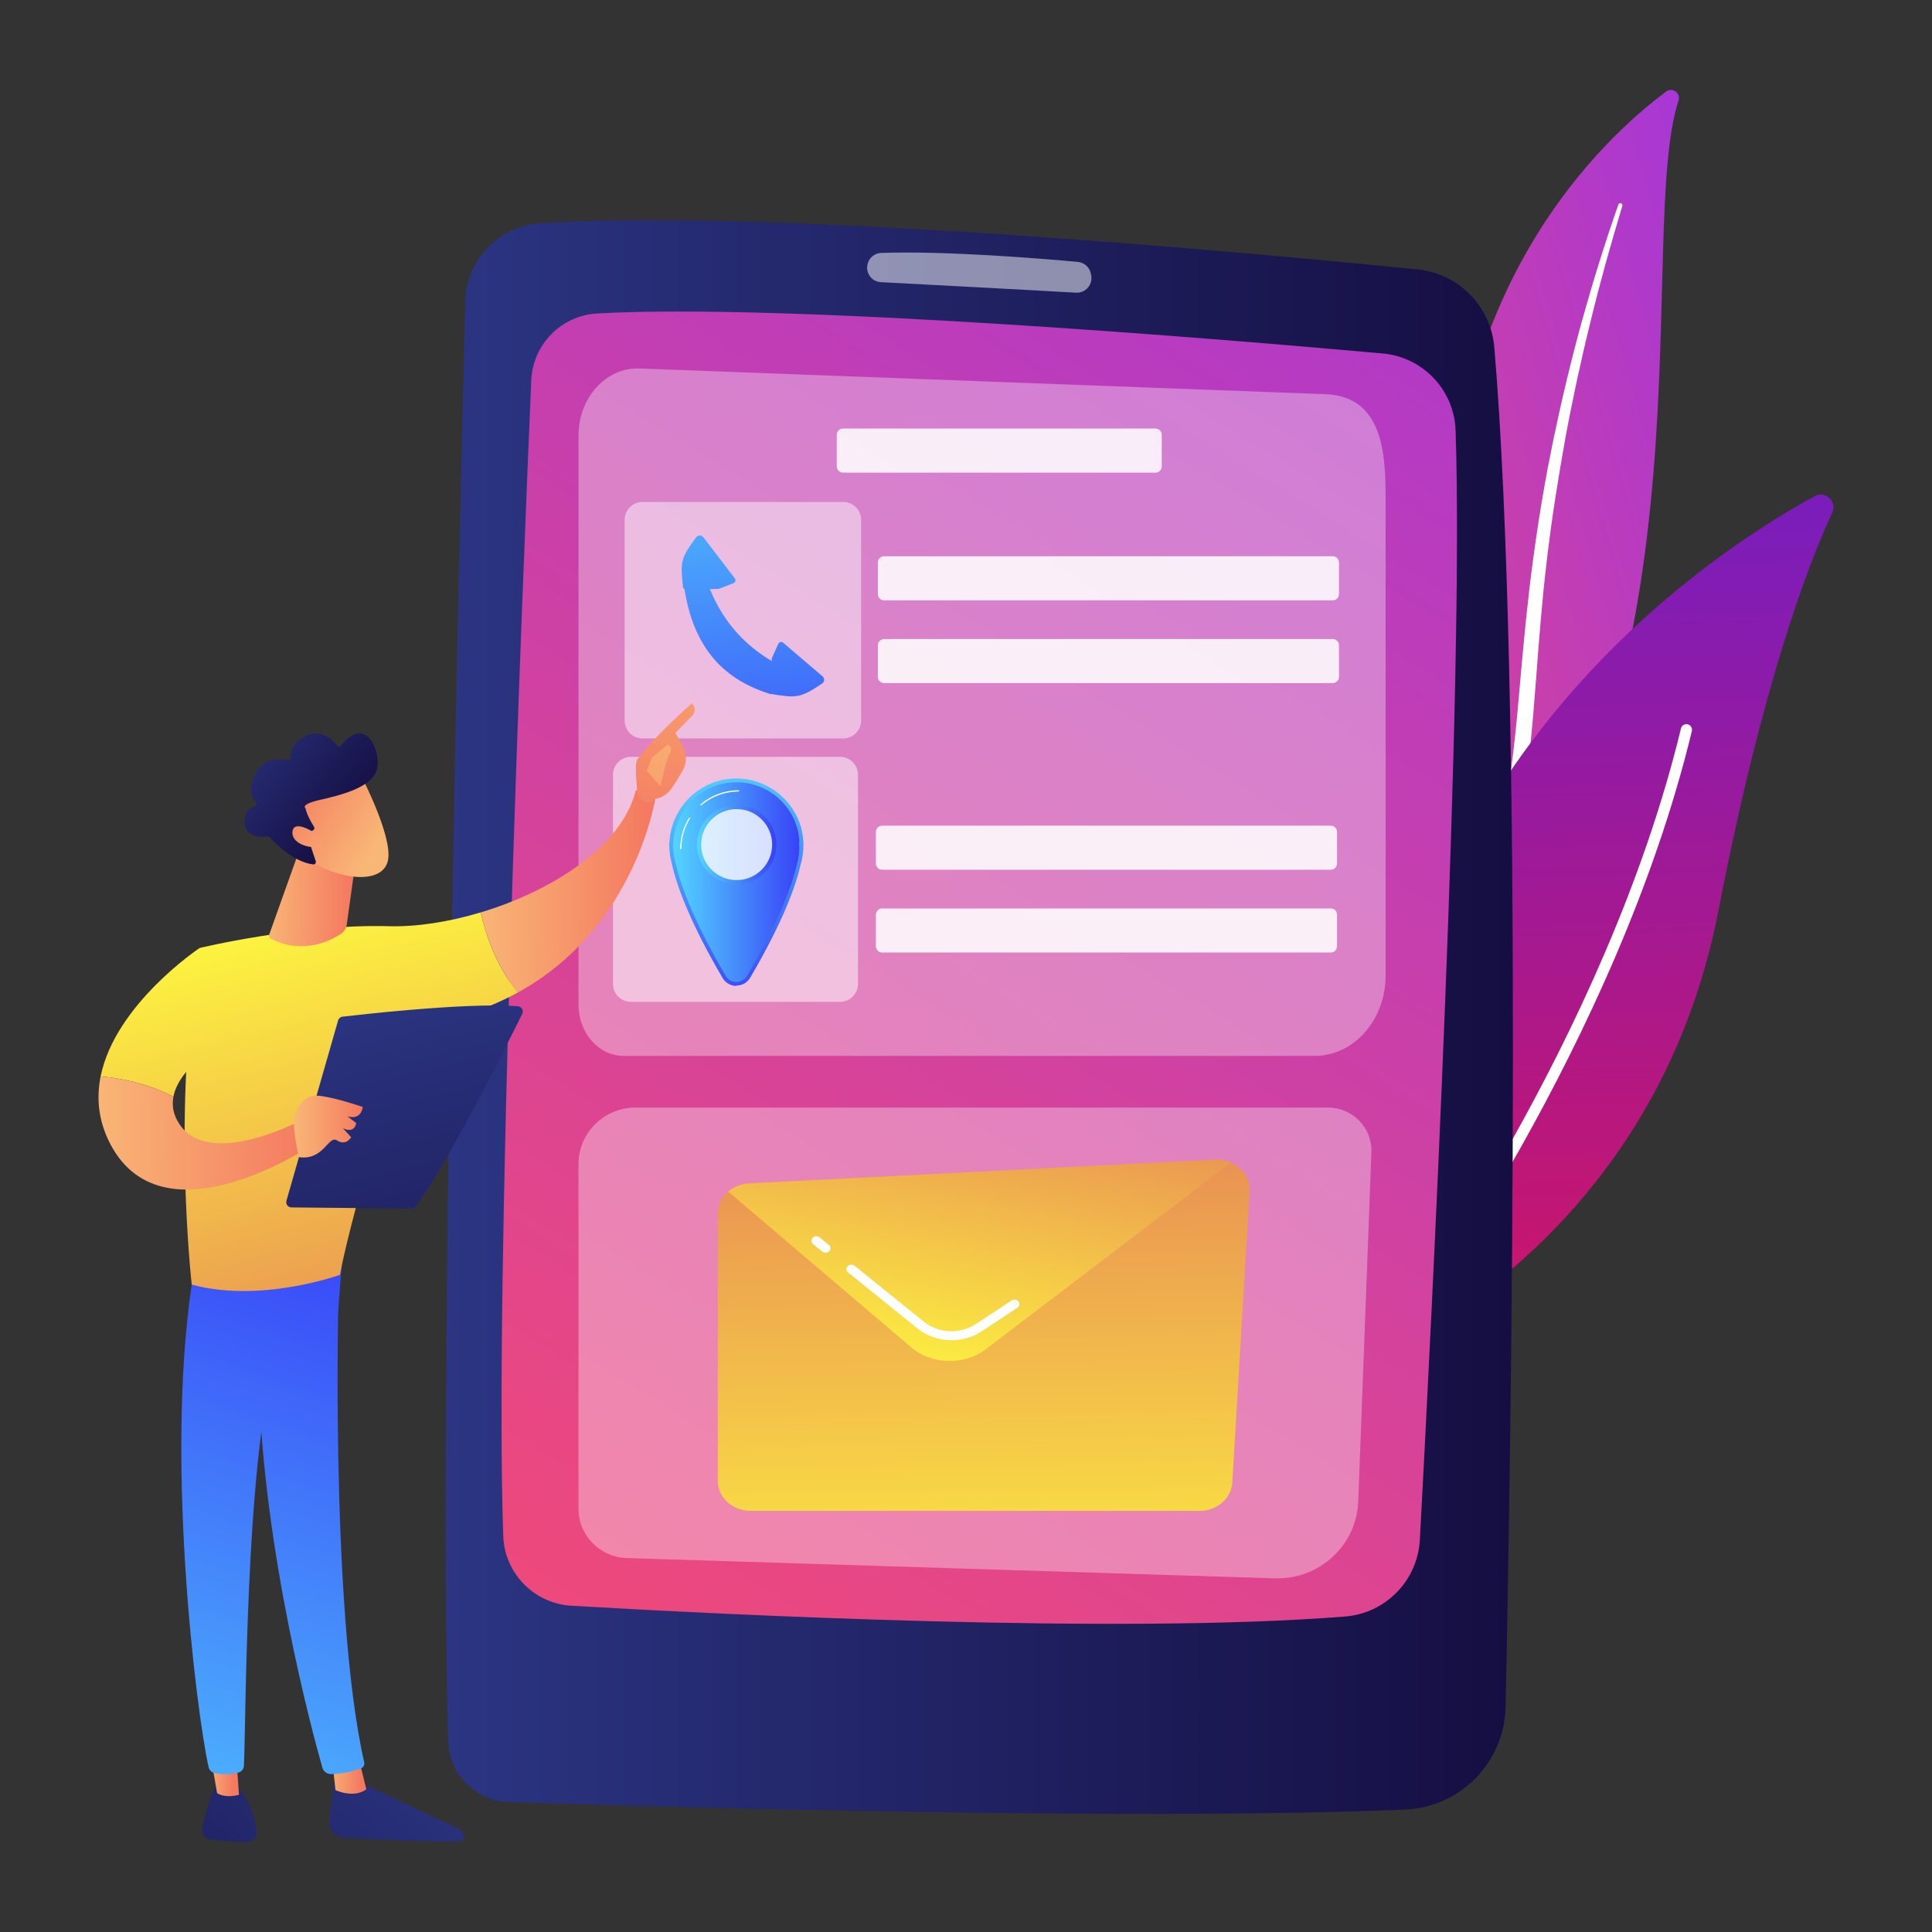 <svg xmlns="http://www.w3.org/2000/svg" xmlns:xlink="http://www.w3.org/1999/xlink" id="a" data-name="Calque_1" viewBox="0 0 500 500"><rect x="0" y="0" width="500" height="500" fill="#333333" stroke="none"/><defs><linearGradient id="c" data-name="D&#xE9;grad&#xE9; sans nom 43" x1="924.96" y1="9268.68" x2="1101.35" y2="9268.68" gradientTransform="translate(3907.81 8787.01) rotate(164.01)" gradientUnits="userSpaceOnUse"><stop offset="0" stop-color="#a737d5"></stop><stop offset="1" stop-color="#ef497a"></stop></linearGradient><linearGradient id="d" data-name="D&#xE9;grad&#xE9; sans nom 46" x1="4488.59" y1="3646" x2="4704.97" y2="3646" gradientTransform="translate(-3099.99 4936.03) rotate(-91.62)" gradientUnits="userSpaceOnUse"><stop offset="0" stop-color="#ce1567"></stop><stop offset="1" stop-color="#7a1dbc"></stop></linearGradient><linearGradient id="e" data-name="D&#xE9;grad&#xE9; sans nom 35" x1="115.33" y1="10118.8" x2="391.54" y2="10118.8" gradientTransform="translate(0 10382) scale(1 -1)" gradientUnits="userSpaceOnUse"><stop offset="0" stop-color="#2b3582"></stop><stop offset="1" stop-color="#150e42"></stop></linearGradient><linearGradient id="f" data-name="D&#xE9;grad&#xE9; sans nom 43" x1="397.07" y1="10368.2" x2="143.78" y2="9956.73" gradientTransform="translate(0 10382) scale(1 -1)" xlink:href="#c"></linearGradient><linearGradient id="g" data-name="D&#xE9;grad&#xE9; sans nom 40" x1="186.3" y1="10278.81" x2="196.14" y2="10167.86" gradientTransform="translate(0 10382) scale(1 -1)" gradientUnits="userSpaceOnUse"><stop offset="0" stop-color="#53d8ff"></stop><stop offset="1" stop-color="#3840f7"></stop></linearGradient><linearGradient id="h" data-name="D&#xE9;grad&#xE9; sans nom 40" x1="199.47" y1="10279.97" x2="209.31" y2="10169.03" xlink:href="#g"></linearGradient><linearGradient id="i" data-name="D&#xE9;grad&#xE9; sans nom 40" x1="179.35" y1="10278.19" x2="189.19" y2="10167.25" xlink:href="#g"></linearGradient><linearGradient id="j" data-name="D&#xE9;grad&#xE9; sans nom 40" x1="173.72" y1="10163.36" x2="207.45" y2="10163.36" xlink:href="#g"></linearGradient><linearGradient id="k" data-name="D&#xE9;grad&#xE9; sans nom 40" x1="173.69" y1="10145.87" x2="207.45" y2="10145.87" xlink:href="#g"></linearGradient><linearGradient id="l" data-name="D&#xE9;grad&#xE9; sans nom 40" x1="184.26" y1="10185.75" x2="201.97" y2="10122.27" xlink:href="#g"></linearGradient><linearGradient id="m" data-name="D&#xE9;grad&#xE9; sans nom 40" x1="180.36" y1="10163.41" x2="200.92" y2="10163.41" xlink:href="#g"></linearGradient><linearGradient id="n" data-name="D&#xE9;grad&#xE9; sans nom 35" x1="13322.3" y1="9993.08" x2="13223.18" y2="9885.25" gradientTransform="translate(-13298.96 10318.52) rotate(.54) scale(1 -1)" xlink:href="#e"></linearGradient><linearGradient id="o" data-name="D&#xE9;grad&#xE9; sans nom 34" x1="13290.13" y1="9985.07" x2="13298.93" y2="9985.07" gradientTransform="translate(-13298.96 10318.52) rotate(.54) scale(1 -1)" gradientUnits="userSpaceOnUse"><stop offset="0" stop-color="#f9b776"></stop><stop offset="1" stop-color="#f47960"></stop></linearGradient><linearGradient id="p" data-name="D&#xE9;grad&#xE9; sans nom 40" x1="39.69" y1="9865.04" x2="105.59" y2="10064.3" xlink:href="#g"></linearGradient><linearGradient id="q" data-name="D&#xE9;grad&#xE9; sans nom 35" x1="13300.07" y1="10013.52" x2="13200.93" y2="9905.69" gradientTransform="translate(-13298.96 10318.52) rotate(.54) scale(1 -1)" xlink:href="#e"></linearGradient><linearGradient id="r" data-name="D&#xE9;grad&#xE9; sans nom 34" x1="13258.39" y1="9985.52" x2="13266" y2="9985.52" xlink:href="#o"></linearGradient><linearGradient id="s" data-name="D&#xE9;grad&#xE9; sans nom 40" x1="17.98" y1="9872.22" x2="83.88" y2="10071.48" xlink:href="#g"></linearGradient><linearGradient id="t" data-name="D&#xE9;grad&#xE9; sans nom 32" x1="-778.42" y1="10145.4" x2="-830.54" y2="9944.72" gradientTransform="translate(-701.66 10382) rotate(-180)" gradientUnits="userSpaceOnUse"><stop offset="0" stop-color="#fdf53f"></stop><stop offset=".66" stop-color="#e57a58"></stop><stop offset="1" stop-color="#d93c65"></stop></linearGradient><linearGradient id="u" data-name="D&#xE9;grad&#xE9; sans nom 34" x1="13326.37" y1="10214.79" x2="13371.36" y2="10214.79" xlink:href="#o"></linearGradient><linearGradient id="v" data-name="D&#xE9;grad&#xE9; sans nom 34" x1="183.54" y1="10235.27" x2="165.45" y2="10161.86" gradientTransform="translate(0 10382) scale(1 -1)" xlink:href="#o"></linearGradient><linearGradient id="w" data-name="D&#xE9;grad&#xE9; sans nom 34" x1="173.68" y1="10206.05" x2="161.27" y2="10123.34" gradientTransform="translate(0 10382) scale(1 -1)" xlink:href="#o"></linearGradient><linearGradient id="x" data-name="D&#xE9;grad&#xE9; sans nom 32" x1="-738.06" y1="10134.92" x2="-790.19" y2="9934.24" xlink:href="#t"></linearGradient><linearGradient id="y" data-name="D&#xE9;grad&#xE9; sans nom 34" x1="13227.93" y1="10151.07" x2="13284.86" y2="10151.07" xlink:href="#o"></linearGradient><linearGradient id="z" data-name="D&#xE9;grad&#xE9; sans nom 34" x1="13271.65" y1="10211.93" x2="13294.16" y2="10211.93" xlink:href="#o"></linearGradient><linearGradient id="aa" data-name="D&#xE9;grad&#xE9; sans nom 34" x1="8750.16" y1="2968.96" x2="8741.74" y2="2996.71" gradientTransform="translate(-4529.09 8216.77) rotate(-41.21) scale(1 -1)" xlink:href="#o"></linearGradient><linearGradient id="ab" data-name="D&#xE9;grad&#xE9; sans nom 35" x1="8742.57" y1="3017.3" x2="8749.6" y2="2977.17" gradientTransform="translate(-4529.09 8216.77) rotate(-41.21) scale(1 -1)" xlink:href="#e"></linearGradient><linearGradient id="ac" data-name="D&#xE9;grad&#xE9; sans nom 34" x1="8741.56" y1="2969.09" x2="8733.99" y2="2994.05" gradientTransform="translate(-4529.09 8216.77) rotate(-41.21) scale(1 -1)" xlink:href="#o"></linearGradient><linearGradient id="ad" data-name="D&#xE9;grad&#xE9; sans nom 35" x1="13076.58" y1="10125.06" x2="13108" y2="9994.18" gradientTransform="translate(-12978.98 10382) scale(1 -1)" xlink:href="#e"></linearGradient><linearGradient id="ae" data-name="D&#xE9;grad&#xE9; sans nom 34" x1="13055.06" y1="10090.44" x2="13072.86" y2="10090.44" gradientTransform="translate(-12978.98 10382) scale(1 -1)" xlink:href="#o"></linearGradient><linearGradient id="af" data-name="D&#xE9;grad&#xE9; sans nom 32" x1="255.86" y1="9953.85" x2="252.18" y2="10193.95" gradientTransform="translate(0 10382) scale(1 -1)" xlink:href="#t"></linearGradient><linearGradient id="ag" data-name="D&#xE9;grad&#xE9; sans nom 32" x1="243.12" y1="10021.92" x2="270.14" y2="10166.22" gradientTransform="translate(0 10382) scale(1 -1)" xlink:href="#t"></linearGradient></defs><g id="b" data-name="Illustration"><g><g><path d="M434.41,25.99c.62-1.92-1.62-3.5-3.23-2.29-16.43,12.25-56.85,49.95-56.25,123.91.75,92.8-22.12,124.04-48.17,141.71,0,0,33.68-5.88,58.04-37.44,59.81-77.49,38.54-191.76,49.61-225.9Z" style="fill: url(#c);"></path><path d="M419.86,53.29c-3.02,9.98-5.83,20.01-8.28,30.13-2.5,10.11-4.69,20.29-6.56,30.52-1.83,10.24-3.47,20.51-4.67,30.84-1.25,10.32-2.05,20.68-2.82,31.09-.83,10.4-1.6,20.87-3.45,31.3-1.84,10.41-4.94,20.77-9.85,30.25-1.23,2.36-2.5,4.71-3.9,6.96-1.36,2.28-2.82,4.5-4.32,6.69-3.02,4.37-6.34,8.55-9.95,12.46-7.24,7.81-15.67,14.5-24.73,19.95-.95.57-2.19.27-2.77-.69-.56-.94-.28-2.15.64-2.73h0c2.17-1.39,4.31-2.8,6.39-4.3,1.05-.73,2.07-1.51,3.1-2.27,1-.8,2.03-1.56,3.01-2.39,3.95-3.25,7.67-6.76,11.12-10.54,6.91-7.51,12.74-16.1,17.45-25.15,2.3-4.55,4.26-9.27,5.86-14.12,1.59-4.85,2.81-9.83,3.74-14.89,1.87-10.11,2.72-20.48,3.63-30.87.92-10.39,1.91-20.83,3.33-31.2.7-5.19,1.48-10.37,2.36-15.53.43-2.58.9-5.16,1.37-7.73.5-2.57,1.01-5.14,1.54-7.7,2.14-10.24,4.59-20.42,7.36-30.5,2.82-10.07,5.9-20.06,9.37-29.92.1-.28.41-.43.69-.33.27.1.42.39.34.67Z" style="fill: #fff;"></path></g><g><path d="M356.72,342.87c.37,3.7,4.41,5.81,7.69,4.06,18.1-9.67,66.8-41.64,80.3-111.18,11.4-58.73,23.16-89.49,29.47-103.08,1.33-2.87-1.78-5.78-4.56-4.26-30.67,16.78-126.49,80.38-112.9,214.46Z" style="fill: url(#d);"></path><path d="M361.6,344.13c.06.07.13.13.21.19.64.48,1.55.34,2.03-.3.54-.73,54.47-73.87,74.01-154.81.19-.78-.29-1.56-1.07-1.75-.78-.19-1.56.29-1.75,1.07-19.4,80.35-72.98,153.04-73.52,153.76-.42.57-.37,1.34.09,1.84Z" style="fill: #fff;"></path></g><g><path d="M120.39,78c-1.63,65.71-6.91,292.39-4.39,372.72.27,8.51,7.09,15.34,15.6,15.62,42.09,1.38,163.16,4.87,232.01,1.98,14.34-.6,25.74-12.22,26.04-26.56,1.43-68.98,4.59-262.98-2.92-351.85-.9-10.65-9.26-19.13-19.89-20.19-45.84-4.59-167.58-15.79-227.05-11.93-10.73.7-19.13,9.48-19.4,20.23Z" style="fill: url(#e);"></path><path d="M137.49,98.42c-2.3,53.82-9.55,232.87-7.25,299.07.34,9.68,7.96,17.5,17.63,18.07,39.8,2.33,141.88,7.46,200.26,2.79,10.51-.84,18.76-9.34,19.33-19.87,2.96-54.91,11.45-221.62,9.25-287.09-.35-10.44-8.44-18.97-18.85-19.91-43.06-3.87-153.64-13.06-203.25-10.36-9.31.51-16.72,7.98-17.12,17.3Z" style="fill: url(#f);"></path><path d="M224.41,69.25h0c0,2.02,1.57,3.68,3.59,3.78,9.94.52,37.94,1.99,50.46,2.72,2.47.14,4.4-2.07,3.94-4.5l-.08-.41c-.32-1.66-1.69-2.9-3.37-3.06-8.46-.78-33.99-2.92-50.9-2.32-2.03.07-3.63,1.76-3.63,3.79Z" style="fill: #fff; isolation: isolate; opacity: .5;"></path></g><path d="M340.28,273.26h-178.91c-6.43,0-11.65-5.93-11.65-13.24V112.7c0-9.79,7.13-17.64,15.74-17.34l178.23,6.68c15.12,1.09,14.91,17.31,14.91,28.88v121.51c0,11.5-8.21,20.83-18.33,20.83Z" style="fill: #fff; isolation: isolate; opacity: .34;"></path><g style="opacity: .86;"><path d="M344.93,155.37h-116.14c-.88,0-1.6-.72-1.6-1.6v-8.21c0-.88.72-1.6,1.6-1.6h116.14c.88,0,1.6.72,1.6,1.6v8.21c0,.88-.72,1.6-1.6,1.6Z" style="fill: #fff;"></path><path d="M344.93,176.79h-116.14c-.88,0-1.6-.72-1.6-1.6v-8.21c0-.88.72-1.6,1.6-1.6h116.14c.88,0,1.6.72,1.6,1.6v8.21c0,.88-.72,1.6-1.6,1.6Z" style="fill: #fff;"></path></g><g style="opacity: .86;"><path d="M344.42,225.09h-116.14c-.88,0-1.6-.72-1.6-1.6v-8.21c0-.88.72-1.6,1.6-1.6h116.14c.88,0,1.6.72,1.6,1.6v8.21c0,.88-.72,1.6-1.6,1.6Z" style="fill: #fff;"></path><path d="M344.42,246.51h-116.14c-.88,0-1.6-.72-1.6-1.6v-8.21c0-.88.72-1.6,1.6-1.6h116.14c.88,0,1.6.72,1.6,1.6v8.21c0,.88-.72,1.6-1.6,1.6Z" style="fill: #fff;"></path></g><path d="M299.06,122.32h-80.91c-.88,0-1.6-.72-1.6-1.6v-8.21c0-.88.72-1.6,1.6-1.6h80.91c.88,0,1.6.72,1.6,1.6v8.21c0,.88-.72,1.6-1.6,1.6Z" style="fill: #fff; isolation: isolate; opacity: .86;"></path><g><path d="M218.21,191.11h-51.91c-2.57,0-4.65-2.08-4.65-4.65v-51.91c0-2.57,2.08-4.65,4.65-4.65h51.91c2.57,0,4.65,2.08,4.65,4.65v51.91c0,2.57-2.08,4.65-4.65,4.65Z" style="fill: #fff; isolation: isolate; opacity: .47;"></path><g><path d="M177,151.45c2.31,16.79,10.89,24.66,22.49,28.2l6.7-5.38c-12.2-4.94-20.77-13.71-24.4-27.69l-4.78,4.87Z" style="fill: url(#g);"></path><path d="M199.08,179.52c7.06,1.16,7.9,1.23,13.68-2.61.65-.43.71-1.37.12-1.87l-10.21-8.71c-.4-.34-1.01-.2-1.23.27l-1.68,3.72-.68,9.19Z" style="fill: url(#h);"></path><path d="M176.75,151.86c-.7-6.46-.58-7.43,3.41-12.8.46-.62,1.4-.64,1.87-.02l8.15,10.66c.32.42.15,1.02-.34,1.21l-3.8,1.48-8.49.18c-.41,0-.76-.3-.8-.71Z" style="fill: url(#i);"></path></g></g><g><path d="M217.4,259.28h-54.11c-2.57,0-4.65-2.08-4.65-4.65v-54.11c0-2.57,2.08-4.65,4.65-4.65h54.11c2.57,0,4.65,2.08,4.65,4.65v54.11c0,2.57-2.08,4.65-4.65,4.65Z" style="fill: #fff; isolation: isolate; opacity: .5;"></path><g><g><g><circle cx="190.58" cy="218.64" r="16.86" style="fill: url(#j);"></circle><path d="M207.42,217.74h-33.7s-1.34,9.36,13.71,35c.66,1.12,1.86,1.79,3.15,1.79,1.3,0,2.5-.66,3.16-1.78,15.05-25.64,13.68-35.01,13.68-35.01Z" style="fill: url(#k);"></path></g><path d="M190.58,255.07v.09h0c-1.47,0-2.84-.81-3.58-2.06-8.8-14.99-12.02-24.46-13.18-29.77-.33-1.22-.52-2.42-.58-3.64-.1-1.25-.02-1.78-.01-1.84l.04-.27c.68-9.06,8.22-16.11,17.3-16.11s16.81,7.15,17.33,16.28c.01.12.04.42.03.93v.06c0,1.66-.23,3.3-.69,4.88-1.19,5.3-4.44,14.68-13.09,29.41-.74,1.26-2.06,2.03-3.58,2.03ZM174.18,218.5c0,.25,0,.61.05,1.16h0c.06,1.16.24,2.28.55,3.44v.02c1.14,5.23,4.33,14.59,13.07,29.47.56.96,1.61,1.55,2.73,1.55v.49s0-.49,0-.49c1.01,0,2.17-.6,2.74-1.57,8.59-14.64,11.8-23.94,12.98-29.17v-.03c.45-1.49.57-3.05.57-4.62l-.1-.07h0c0-.49.08-.76.07-.83l.05-.03c-.48-8.62-7.64-15.37-16.32-15.37s-15.84,6.85-16.33,15.54v.5h-.05Z" style="fill: url(#l);"></path><circle cx="190.64" cy="218.59" r="9.74" style="fill: #fff; isolation: isolate; opacity: .8;"></circle><path d="M190.64,228.87c-5.67,0-10.28-4.61-10.28-10.28s4.61-10.28,10.28-10.28,10.28,4.61,10.28,10.28-4.61,10.28-10.28,10.28ZM190.64,209.39c-5.07,0-9.19,4.12-9.19,9.19s4.12,9.19,9.19,9.19,9.19-4.12,9.19-9.19-4.12-9.19-9.19-9.19Z" style="fill: url(#m);"></path></g><path d="M181.4,208.45s-.09-.02-.12-.06c-.06-.07-.05-.17.02-.23,2.74-2.35,6.23-3.64,9.84-3.64.09,0,.16.07.16.16s-.07.16-.16.16c-3.53,0-6.95,1.27-9.63,3.56-.03.03-.07.04-.11.04Z" style="fill: #fff;"></path><path d="M176.19,219.79c-.09,0-.16-.07-.16-.16,0-2.82.78-5.57,2.26-7.96.05-.08.15-.1.22-.05.08.05.1.15.05.22-1.45,2.33-2.21,5.02-2.21,7.78,0,.09-.07.16-.16.16Z" style="fill: #fff;"></path></g></g><g><path d="M86.87,459.74s-1.08,5.8-1.64,11.55c-.22,2.25,1.5,4.22,3.75,4.33,7.66.39,24.04,1.17,29.92.96.88-.03,1.47-.93,1.15-1.76-.27-.69-.79-1.25-1.46-1.57l-26.95-12.7-4.77-.82Z" style="fill: url(#n);"></path><path d="M86.06,456.31l.76,6.96s4.72,2.25,7.98-.2l-1.89-7.77-6.85,1.01Z" style="fill: url(#o);"></path><path d="M87.93,325.62c-.37,1.81-2.78,90.58,6.33,130.45.15.65-.19,1.32-.81,1.56-1.46.58-4.32,1.41-7.74,1.5-1.06.03-2-.67-2.29-1.69-2.62-9.26-15.18-55.63-16.46-99.83-1.42-49.39.02-1.68.02-1.68l1.4-30.5,19.55.19Z" style="fill: url(#p);"></path><path d="M55.7,462.47s-1.66,2.92-3.32,10.7c-.3,1.41.67,2.76,2.1,2.92,2.53.27,6.42.63,9.54.64,1.44,0,2.57-1.24,2.41-2.67-.32-2.85-1.35-7.53-4.64-11.2l-6.09-.39Z" style="fill: url(#q);"></path><path d="M54.35,453.52l1.83,10.53s1.89,1.44,5.67.44l-.81-11.32-6.69.34Z" style="fill: url(#r);"></path><path d="M50.34,327.99c-8.21,46.77.58,115.79,3.64,129.31.19.83.85,1.47,1.68,1.61,1.42.25,3.76.46,6.07-.18.8-.22,1.36-.94,1.4-1.76.53-10.9.4-77.87,7.89-104.26.38-1.34,1.21-2.5,2.35-3.29l14.13-9.84,1.23-16.12-38.39,4.55Z" style="fill: url(#s);"></path><g><path d="M100.64,239.7c-23.26-.61-48.98,5.64-48.98,5.64-7.32,40.39-2.04,87.11-2.04,87.11,17.96,4.89,38.35-2.52,38.35-2.52,3.15-16.88,17.57-64.34,17.57-64.34,11.38-1.3,20.77-4.49,28.52-8.75-5.82-6.87-8.51-15.57-9.66-20.71-8.25,2.48-16.58,3.76-23.76,3.58Z" style="fill: url(#t);"></path><path d="M169.68,206.1c-2.26-2.78-5.16-1.5-5.16-1.5-3.56,14.43-21.62,25.98-40.11,31.53,1.16,5.14,3.84,13.84,9.66,20.71,30.76-16.91,35.62-50.74,35.62-50.74Z" style="fill: url(#u);"></path></g><g><path d="M169.11,206.8c.23.76-2.55,1.89-4.15-1.23-.04-1.49-.89-7.88.01-9.09,4.8-6.42,14.07-14.43,14.07-14.43,1.54,1.55.24,3.04.24,3.04l-4.5,4.6c.92,1.69,2.04,3.13,2.55,5.17.39,1.55.13,3.2-.67,4.59-.8,1.4-1.88,3.23-2.91,4.65-1.94,2.7-4.66,2.69-4.66,2.69Z" style="fill: url(#v);"></path><path d="M172.81,192.68l-4.1,3.41-1.31,3.42,3.58,4.05s1.28-6.79,2.2-8.26c.92-1.46.46-2.18-.38-2.62Z" style="fill: url(#w);"></path></g><path d="M60.37,267.95l-8.71-22.61s-21.87,14.55-25.62,33.24c4.1.34,11.56,1.48,18.84,5.24,1.69-8.82,15.49-15.87,15.49-15.87Z" style="fill: url(#x);"></path><path d="M79.15,289.33s-24.52,13.55-32.64,1.7c-1.69-2.46-2.07-4.89-1.63-7.21-7.28-3.76-14.74-4.9-18.84-5.24-1.13,5.63-.62,11.64,2.64,17.74,14.17,26.51,53.64-.95,53.64-.95l-3.17-6.04Z" style="fill: url(#y);"></path><path d="M77.26,220.6l-7.61,21.33c-.13.35.02.75.34.93,2.01,1.13,9.24,4.43,18.06-1.04.92-.57,1.55-1.51,1.7-2.58l2.57-18.5-15.06-.14Z" style="fill: url(#z);"></path><g><path d="M93.56,200.93s7.98,15.38,6.88,21.55c-1.1,6.17-11.17,5.63-19.92.53l-5.99-16.58,19.02-5.5Z" style="fill: url(#aa);"></path><path d="M80.99,214.89c.36-.15.49-.59.28-.92-.64-1-1.84-3.04-2.22-4.82,0,0-1.45-.95,3.74-2.14,5.19-1.19,12.93-3.04,14.6-7.43,1.62-4.28-2.43-15.13-9.15-6.58-.26.33-.75.33-1,0-1.07-1.43-3.91-4.39-7.89-2.65-3.73,1.63-4.18,4.35-4.14,5.72.01.4-.35.71-.75.63-1.87-.38-6.38-.73-8.53,3.88-1.77,3.79-.66,5.96.35,7.02.33.34.18.91-.28,1.04-1.24.37-2.84,1.4-2.71,4.29.18,4,4.66,3.69,5.93,3.52.21-.03.42.05.56.2,1.08,1.22,5.95,6.39,11.26,7.06.46.06.82-.39.68-.83l-2.24-6.72c-.1-.31.05-.65.35-.78l1.15-.49Z" style="fill: url(#ab);"></path><path d="M81.9,215.85s-5.75-4.03-6.2-.69c-.45,3.34,5.16,4.89,7.97,3.67l-1.76-2.99Z" style="fill: url(#ac);"></path></g><g><path d="M74.14,310.74l13.36-46.65c.15-.53.6-.92,1.15-.98,2.42-.28,9.43-1.08,17.53-1.76,9.75-.83,21.08-1.49,27.85-.92.96.08,1.54,1.1,1.12,1.96-3.85,7.79-19.68,39.47-27.61,49.84-.26.34-.67.54-1.1.54l-31-.29c-.9,0-1.55-.87-1.3-1.74Z" style="fill: url(#ad);"></path><path d="M77.37,299.47s-1.86-7.65-1.11-10.37c.75-2.71,2.21-6.21,7.05-5.43,4.85.78,10.57,2.82,10.57,2.82,0,0-.29,3.54-3.97,2.4l2.28,1.77s-.33,2.83-3.44,1.32l2.13,2.34s-1.34,2.33-3.63.83c-2.29-1.49-3.39,5.24-9.88,4.32Z" style="fill: url(#ae);"></path></g></g><path d="M329.98,408.47l-167.79-5.25c-6.95-.22-12.47-5.85-12.47-12.73v-89.25c0-8.06,6.61-14.6,14.76-14.6h179.2c6.38,0,11.48,5.24,11.24,11.54l-3.41,90.4c-.43,11.36-10.05,20.24-21.54,19.88Z" style="fill: #fff; isolation: isolate; opacity: .34;"></path><g><g><path d="M310.44,391.01h-116.19c-4.69,0-8.49-3.48-8.49-7.77v-69.21c0-4.12,3.52-7.53,8.02-7.76l120.67-6.15c5.05-.26,9.23,3.56,8.95,8.18l-4.48,75.37c-.24,4.12-3.97,7.35-8.48,7.35Z" style="fill: url(#af);"></path><path d="M255.06,349.24l63.51-48.39c-1.24-.54-2.64-.82-4.12-.74l-120.67,6.15c-2.08.11-3.94.89-5.35,2.1l47.53,40.44c5.16,4.39,13.65,4.58,19.1.43Z" style="fill: url(#ag);"></path></g><path d="M246.23,346.85c-3.16,0-6.3-1.03-8.83-3.07l-17.91-14.46c-.53-.42-.58-1.16-.11-1.64.46-.48,1.27-.53,1.79-.1l17.91,14.46c3.8,3.07,9.34,3.33,13.46.62l9.28-6.1c.57-.37,1.36-.25,1.77.27.41.52.28,1.25-.29,1.62l-9.28,6.1c-2.35,1.55-5.08,2.31-7.8,2.31Z" style="fill: #fff;"></path><path d="M213.67,324.22c-.3,0-.6-.1-.84-.29l-2.41-1.95c-.53-.42-.58-1.16-.11-1.64.46-.48,1.27-.53,1.79-.1l2.41,1.95c.53.42.58,1.16.11,1.64-.25.26-.6.39-.95.39Z" style="fill: #fff;"></path></g></g></g></svg>